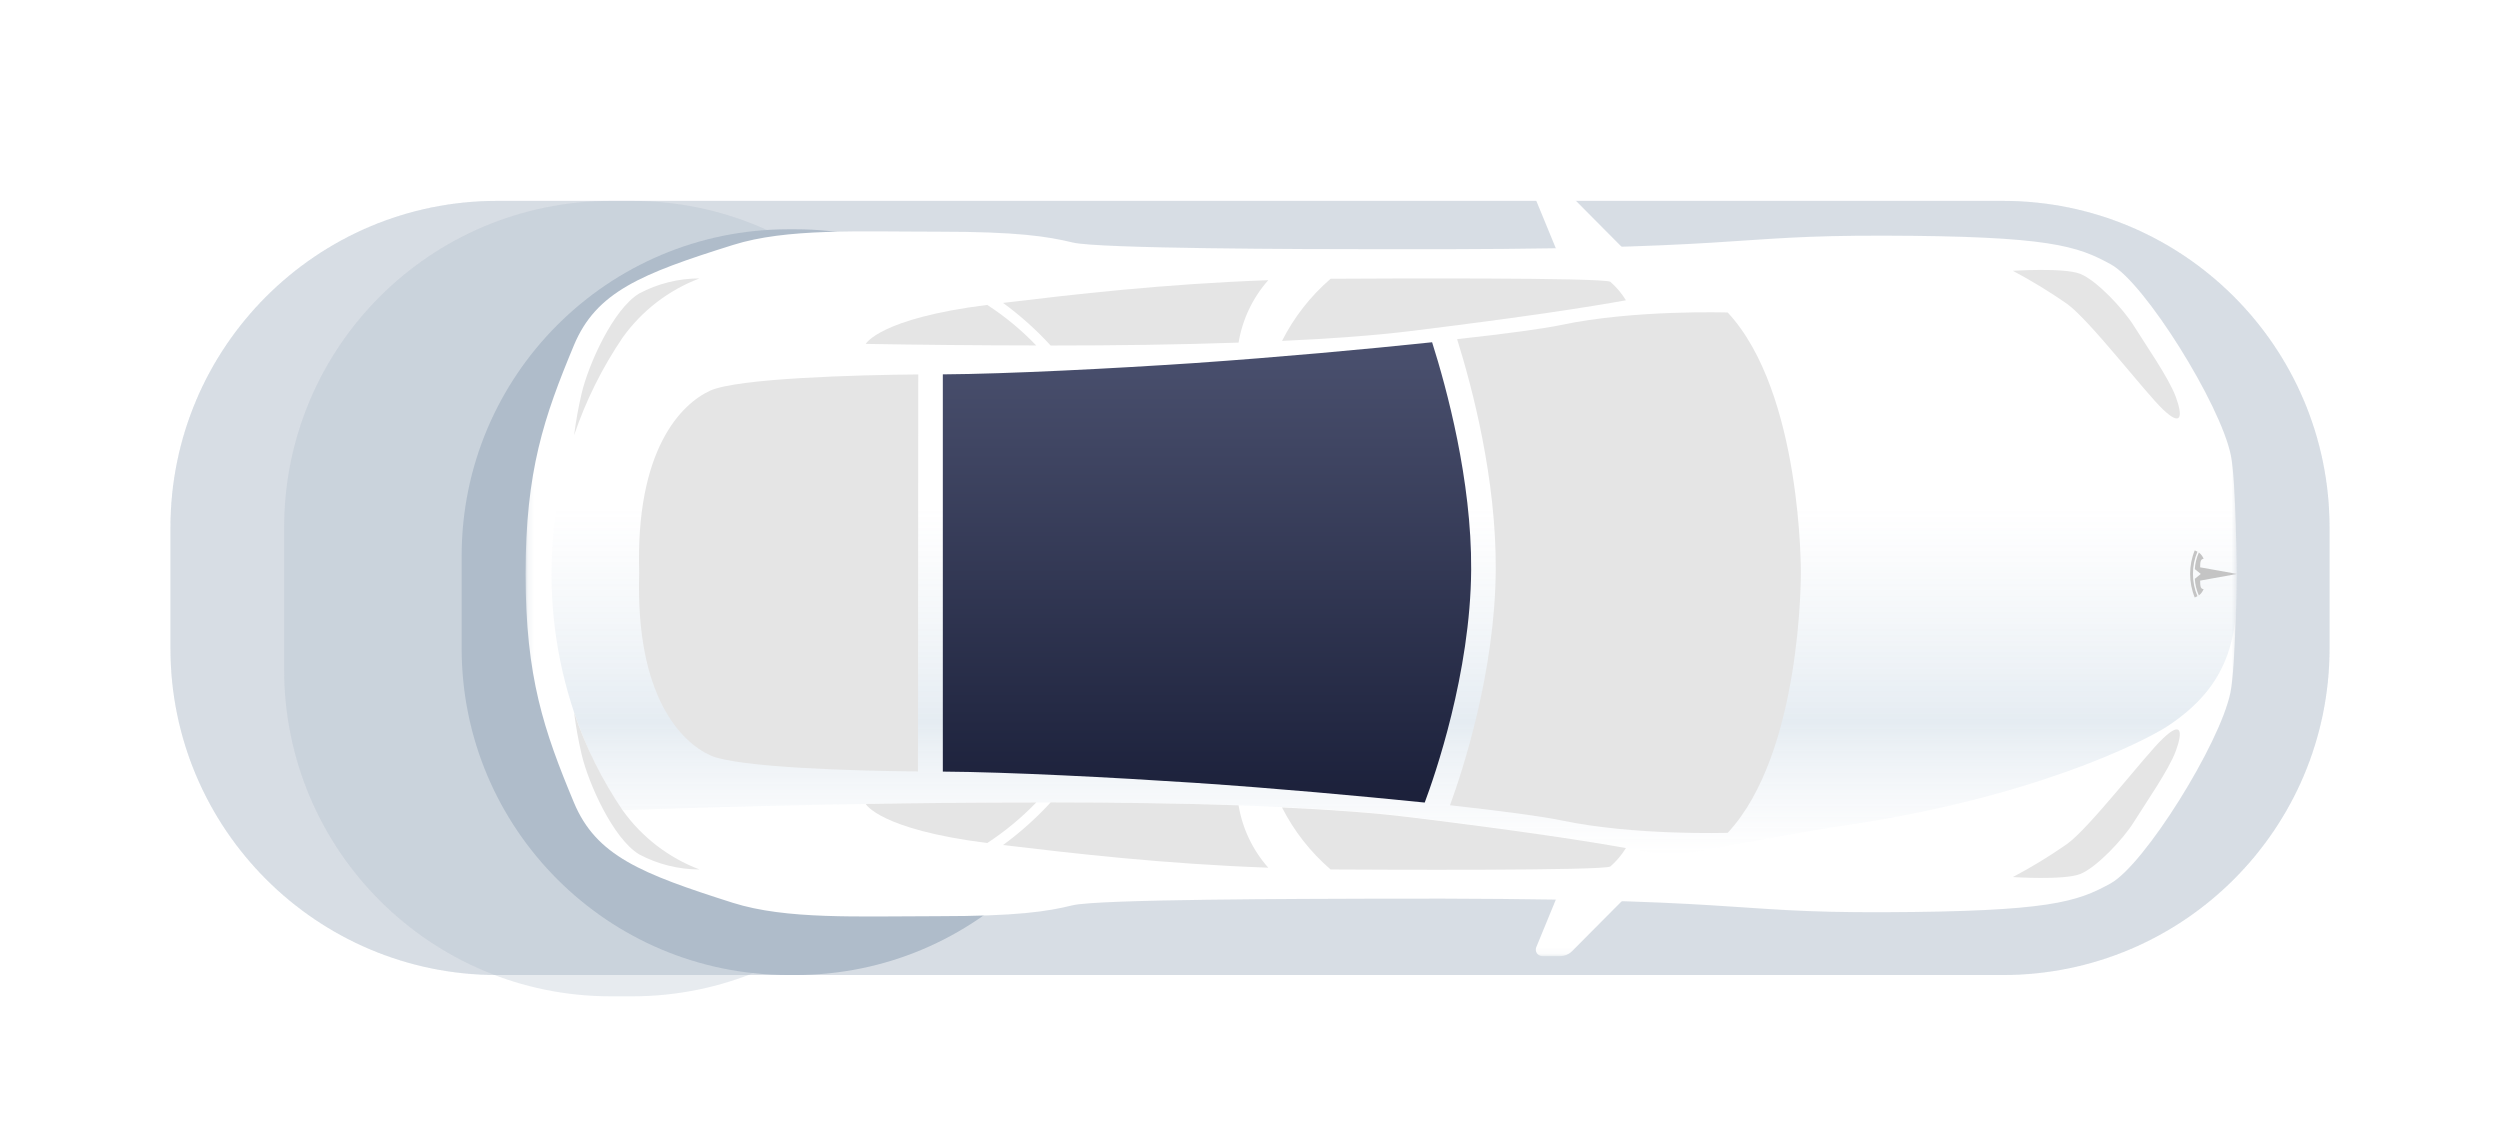 <svg width="405" height="182" viewBox="0 0 405 182" fill="none" xmlns="http://www.w3.org/2000/svg">
<mask id="mask0_2_202" style="mask-type:luminance" maskUnits="userSpaceOnUse" x="0" y="0" width="405" height="182">
<path d="M405 0H0V181.79H405V0Z" fill="white"/>
</mask>
<g mask="url(#mask0_2_202)">
<g opacity="0.3" filter="url(#filter0_f_2_202)">
<g filter="url(#filter1_d_2_202)">
<path d="M324.46 28.542H80.54C51.309 28.542 27.614 52.237 27.614 81.468V101.027C27.614 130.258 51.309 153.954 80.54 153.954H324.46C353.69 153.954 377.386 130.258 377.386 101.027V81.468C377.386 52.237 353.69 28.542 324.46 28.542Z" fill="#AFBCCA"/>
</g>
</g>
<g opacity="0.3" filter="url(#filter2_f_2_202)">
<g filter="url(#filter3_d_2_202)">
<path d="M324.46 28.542H80.54C51.309 28.542 27.614 52.237 27.614 81.468V101.027C27.614 130.258 51.309 153.954 80.54 153.954H324.46C353.69 153.954 377.386 130.258 377.386 101.027V81.468C377.386 52.237 353.69 28.542 324.46 28.542Z" fill="#AFBCCA"/>
</g>
</g>
<g opacity="0.3" filter="url(#filter4_f_2_202)">
<g filter="url(#filter5_d_2_202)">
<path d="M102.401 28.542H98.949C69.719 28.542 46.023 52.237 46.023 81.468V104.479C46.023 133.71 69.719 157.406 98.949 157.406H102.401C131.631 157.406 155.327 133.71 155.327 104.479V81.468C155.327 52.237 131.631 28.542 102.401 28.542Z" fill="#AFBCCA"/>
</g>
</g>
<g filter="url(#filter6_f_2_202)">
<g filter="url(#filter7_d_2_202)">
<path d="M128.864 33.144H127.713C98.483 33.144 74.787 56.84 74.787 86.07V101.028C74.787 130.258 98.483 153.954 127.713 153.954H128.864C158.094 153.954 181.79 130.258 181.79 101.028V86.07C181.79 56.84 158.094 33.144 128.864 33.144Z" fill="#AFBCCA"/>
</g>
</g>
<mask id="mask1_2_202" style="mask-type:luminance" maskUnits="userSpaceOnUse" x="85" y="31" width="278" height="124">
<path d="M362.429 31.065H85.142V154.89H362.429V31.065Z" fill="white"/>
</mask>
<g mask="url(#mask1_2_202)">
<path d="M361.394 73.74C359.679 65.41 347.46 45.862 341.995 42.847C336.53 39.833 332.008 38.245 305.361 38.176C278.714 38.107 284.524 40.546 223.383 40.373C211.29 40.373 177.97 40.293 173.805 39.292C169.64 38.291 164.83 37.532 151.944 37.532C139.058 37.532 127.425 36.956 118.75 39.683C103.827 44.354 96.579 47.3 92.977 55.929C88.122 67.573 85.142 76.294 85.142 92.977C85.142 109.661 88.122 118.382 92.977 130.014C96.579 138.632 103.827 141.52 118.704 146.249C127.379 148.999 138.966 148.423 151.875 148.423C164.784 148.423 169.617 147.675 173.736 146.663C177.855 145.65 211.221 145.627 223.314 145.581C284.455 145.409 278.633 147.883 305.292 147.779C331.95 147.675 336.472 146.122 341.926 143.108C347.38 140.093 359.61 120.545 361.324 112.215C362.187 108.038 362.337 92.977 362.337 92.977C362.337 92.977 362.256 77.916 361.394 73.74Z" fill="white"/>
<path d="M351.084 68.286C347.265 65.766 328.959 56.458 297.307 52.006C293.97 51.534 270.153 47.162 270.153 47.162C270.153 47.162 264.976 49.095 228.342 53.628C191.708 58.161 100.847 54.698 100.847 54.698C100.847 54.698 89.342 69.655 89.342 92.977C89.342 116.299 100.847 131.257 100.847 131.257C100.847 131.257 191.742 127.805 228.342 132.327C264.941 136.849 270.153 138.793 270.153 138.793C270.153 138.793 293.97 134.421 297.307 133.949C328.959 129.496 347.265 120.142 351.084 117.68C361.071 111.122 362.659 103.31 362.406 92.977C362.659 82.645 361.071 74.787 351.084 68.286Z" fill="url(#paint0_linear_2_202)"/>
<path d="M253.482 43.722L248.879 32.527C248.812 32.37 248.784 32.198 248.798 32.028C248.81 31.858 248.866 31.693 248.958 31.549C249.05 31.405 249.176 31.285 249.325 31.201C249.473 31.117 249.64 31.07 249.811 31.065H252.722C253.078 31.065 253.429 31.135 253.757 31.271C254.085 31.408 254.381 31.608 254.632 31.859L266.414 43.722H253.482Z" fill="white"/>
<path d="M159.929 49.394C142.475 51.592 140.254 55.711 140.254 55.711C148.895 55.86 158.318 55.952 167.868 55.964C165.485 53.474 162.82 51.269 159.929 49.394Z" fill="#E5E5E5"/>
<path d="M205.457 45.39C188.348 46.011 173.989 47.691 162.495 49.072C165.288 51.111 167.87 53.423 170.204 55.975C180.559 55.975 191.029 55.837 200.648 55.503C201.269 51.748 202.936 48.243 205.457 45.39Z" fill="#E5E5E5"/>
<path d="M260.88 45.655C259.856 44.941 223.187 45.114 215.559 45.16C212.303 47.969 209.629 51.389 207.689 55.227C215.536 54.871 222.646 54.353 228.342 53.651C247.108 51.35 257.612 49.693 263.4 48.646C262.718 47.526 261.868 46.517 260.88 45.655Z" fill="#E5E5E5"/>
<path d="M159.929 136.572C142.475 134.363 140.254 130.244 140.254 130.244C148.895 130.095 158.318 130.003 167.868 130.003C165.478 132.486 162.815 134.689 159.929 136.572Z" fill="#E5E5E5"/>
<path d="M205.457 140.565C188.348 139.944 173.989 138.264 162.495 136.895C165.284 134.851 167.866 132.539 170.204 129.991C180.559 129.991 191.029 130.141 200.648 130.463C201.269 134.216 202.935 137.717 205.457 140.565Z" fill="#E5E5E5"/>
<path d="M260.88 140.369C259.856 141.071 223.187 140.899 215.559 140.853C212.303 138.052 209.629 134.639 207.689 130.808C215.536 131.165 222.646 131.683 228.342 132.384C247.108 134.686 257.612 136.342 263.4 137.389C262.714 138.504 261.865 139.509 260.88 140.369Z" fill="#E5E5E5"/>
<path d="M326.083 43.871C326.083 43.871 334.332 43.33 336.967 44.354C339.602 45.378 343.974 50.015 345.7 52.811C347.426 55.607 351.361 61.222 352.488 64.317C353.616 67.412 353.455 69.218 350.44 66.365C347.426 63.511 338.589 51.925 334.873 49.233C332.053 47.271 329.118 45.48 326.083 43.871Z" fill="#E5E5E5"/>
<path d="M113.319 45.102C109.913 45.106 106.559 45.944 103.551 47.541C99.329 50.084 95.325 59.047 94.22 63.753C93.7 65.986 93.293 68.244 93.001 70.518C94.898 64.916 97.541 59.595 100.859 54.698C103.974 50.339 108.31 47 113.319 45.102Z" fill="#E5E5E5"/>
<path d="M253.482 142.245L248.879 153.44C248.813 153.599 248.787 153.772 248.803 153.944C248.821 154.115 248.879 154.28 248.975 154.424C249.07 154.566 249.2 154.685 249.352 154.765C249.504 154.847 249.673 154.889 249.846 154.889H252.757C253.111 154.889 253.463 154.819 253.791 154.684C254.119 154.547 254.416 154.348 254.667 154.096L266.449 142.245H253.482Z" fill="white"/>
<path d="M326.083 142.084C326.083 142.084 334.332 142.624 336.967 141.6C339.602 140.576 343.974 135.94 345.7 133.144C347.426 130.348 351.361 124.733 352.488 121.638C353.616 118.543 353.455 116.737 350.44 119.59C347.426 122.443 338.589 134.03 334.873 136.722C332.056 138.688 329.12 140.48 326.083 142.084Z" fill="#E5E5E5"/>
<path d="M113.319 140.853C109.913 140.849 106.559 140.012 103.551 138.413C99.329 135.871 95.325 126.908 94.22 122.202C93.7 119.969 93.293 117.711 93.001 115.437C94.898 121.039 97.541 126.36 100.859 131.257C103.974 135.615 108.31 138.954 113.319 140.853Z" fill="#E5E5E5"/>
<path d="M362.429 92.978L356.423 91.907C356.423 90.895 356.527 90.573 356.987 90.527C356.828 90.122 356.561 89.768 356.216 89.503C355.834 90.352 355.612 91.265 355.56 92.195L356.527 92.978L355.56 93.771C355.613 94.701 355.835 95.614 356.216 96.464C356.563 96.196 356.829 95.837 356.987 95.428C356.527 95.428 356.423 95.06 356.423 94.059L362.429 92.978Z" fill="#C4C4C4"/>
<path d="M355.261 92.977C355.253 91.74 355.499 90.514 355.986 89.376C355.847 89.291 355.7 89.218 355.549 89.157C354.551 91.606 354.551 94.348 355.549 96.797L355.986 96.579C355.498 95.441 355.252 94.215 355.261 92.977Z" fill="#C4C4C4"/>
<path d="M232.001 55.446C221.082 56.596 207.378 57.851 193.514 58.817C180.432 59.691 163.381 60.578 152.738 60.647V124.998C163.415 125.067 180.432 125.953 193.514 126.816C206.872 127.713 220.092 128.933 230.804 130.014C232.403 125.746 238.225 109.062 238.329 92.287C238.421 77.802 234.348 62.844 232.001 55.446Z" fill="url(#paint1_linear_2_202)"/>
<path d="M279.887 50.625C279.887 50.625 264.769 50.142 252.941 52.639C250.111 53.237 244.047 54.065 236.051 54.94C238.513 62.786 242.402 77.548 242.31 92.299C242.206 108.844 236.96 124.814 234.9 130.451C243.46 131.395 249.972 132.281 252.941 132.902C264.769 135.399 279.887 134.916 279.887 134.916C291.957 121.983 291.738 92.759 291.738 92.759C291.738 92.759 291.957 63.592 279.887 50.625Z" fill="#E5E5E5"/>
<path d="M148.757 60.658C138.736 60.739 119.487 61.279 115.057 63.281C110.363 65.433 102.93 72.808 103.551 92.816C102.93 112.825 110.363 120.211 115.057 122.363C119.44 124.353 138.69 124.894 148.711 124.975L148.757 60.658Z" fill="#E5E5E5"/>
</g>
</g>
<defs>
<filter id="filter0_f_2_202" x="3.614" y="4.542" width="397.773" height="173.412" filterUnits="userSpaceOnUse" color-interpolation-filters="sRGB">
<feFlood flood-opacity="0" result="BackgroundImageFix"/>
<feBlend mode="normal" in="SourceGraphic" in2="BackgroundImageFix" result="shape"/>
<feGaussianBlur stdDeviation="12" result="effect1_foregroundBlur_2_202"/>
</filter>
<filter id="filter1_d_2_202" x="23.614" y="28.542" width="357.773" height="133.412" filterUnits="userSpaceOnUse" color-interpolation-filters="sRGB">
<feFlood flood-opacity="0" result="BackgroundImageFix"/>
<feColorMatrix in="SourceAlpha" type="matrix" values="0 0 0 0 0 0 0 0 0 0 0 0 0 0 0 0 0 0 127 0" result="hardAlpha"/>
<feOffset dy="4"/>
<feGaussianBlur stdDeviation="2"/>
<feComposite in2="hardAlpha" operator="out"/>
<feColorMatrix type="matrix" values="0 0 0 0 0 0 0 0 0 0 0 0 0 0 0 0 0 0 0.25 0"/>
<feBlend mode="normal" in2="BackgroundImageFix" result="effect1_dropShadow_2_202"/>
<feBlend mode="normal" in="SourceGraphic" in2="effect1_dropShadow_2_202" result="shape"/>
</filter>
<filter id="filter2_f_2_202" x="3.614" y="4.542" width="397.773" height="173.412" filterUnits="userSpaceOnUse" color-interpolation-filters="sRGB">
<feFlood flood-opacity="0" result="BackgroundImageFix"/>
<feBlend mode="normal" in="SourceGraphic" in2="BackgroundImageFix" result="shape"/>
<feGaussianBlur stdDeviation="12" result="effect1_foregroundBlur_2_202"/>
</filter>
<filter id="filter3_d_2_202" x="23.614" y="28.542" width="357.773" height="133.412" filterUnits="userSpaceOnUse" color-interpolation-filters="sRGB">
<feFlood flood-opacity="0" result="BackgroundImageFix"/>
<feColorMatrix in="SourceAlpha" type="matrix" values="0 0 0 0 0 0 0 0 0 0 0 0 0 0 0 0 0 0 127 0" result="hardAlpha"/>
<feOffset dy="4"/>
<feGaussianBlur stdDeviation="2"/>
<feComposite in2="hardAlpha" operator="out"/>
<feColorMatrix type="matrix" values="0 0 0 0 0 0 0 0 0 0 0 0 0 0 0 0 0 0 0.25 0"/>
<feBlend mode="normal" in2="BackgroundImageFix" result="effect1_dropShadow_2_202"/>
<feBlend mode="normal" in="SourceGraphic" in2="effect1_dropShadow_2_202" result="shape"/>
</filter>
<filter id="filter4_f_2_202" x="27.023" y="9.542" width="147.304" height="166.864" filterUnits="userSpaceOnUse" color-interpolation-filters="sRGB">
<feFlood flood-opacity="0" result="BackgroundImageFix"/>
<feBlend mode="normal" in="SourceGraphic" in2="BackgroundImageFix" result="shape"/>
<feGaussianBlur stdDeviation="9.5" result="effect1_foregroundBlur_2_202"/>
</filter>
<filter id="filter5_d_2_202" x="42.023" y="28.542" width="117.304" height="136.864" filterUnits="userSpaceOnUse" color-interpolation-filters="sRGB">
<feFlood flood-opacity="0" result="BackgroundImageFix"/>
<feColorMatrix in="SourceAlpha" type="matrix" values="0 0 0 0 0 0 0 0 0 0 0 0 0 0 0 0 0 0 127 0" result="hardAlpha"/>
<feOffset dy="4"/>
<feGaussianBlur stdDeviation="2"/>
<feComposite in2="hardAlpha" operator="out"/>
<feColorMatrix type="matrix" values="0 0 0 0 0 0 0 0 0 0 0 0 0 0 0 0 0 0 0.25 0"/>
<feBlend mode="normal" in2="BackgroundImageFix" result="effect1_dropShadow_2_202"/>
<feBlend mode="normal" in="SourceGraphic" in2="effect1_dropShadow_2_202" result="shape"/>
</filter>
<filter id="filter6_f_2_202" x="55.787" y="14.144" width="145.003" height="158.81" filterUnits="userSpaceOnUse" color-interpolation-filters="sRGB">
<feFlood flood-opacity="0" result="BackgroundImageFix"/>
<feBlend mode="normal" in="SourceGraphic" in2="BackgroundImageFix" result="shape"/>
<feGaussianBlur stdDeviation="9.5" result="effect1_foregroundBlur_2_202"/>
</filter>
<filter id="filter7_d_2_202" x="70.787" y="33.144" width="115.003" height="128.81" filterUnits="userSpaceOnUse" color-interpolation-filters="sRGB">
<feFlood flood-opacity="0" result="BackgroundImageFix"/>
<feColorMatrix in="SourceAlpha" type="matrix" values="0 0 0 0 0 0 0 0 0 0 0 0 0 0 0 0 0 0 127 0" result="hardAlpha"/>
<feOffset dy="4"/>
<feGaussianBlur stdDeviation="2"/>
<feComposite in2="hardAlpha" operator="out"/>
<feColorMatrix type="matrix" values="0 0 0 0 0 0 0 0 0 0 0 0 0 0 0 0 0 0 0.25 0"/>
<feBlend mode="normal" in2="BackgroundImageFix" result="effect1_dropShadow_2_202"/>
<feBlend mode="normal" in="SourceGraphic" in2="effect1_dropShadow_2_202" result="shape"/>
</filter>
<linearGradient id="paint0_linear_2_202" x1="225.868" y1="149.125" x2="225.868" y2="74.499" gradientUnits="userSpaceOnUse">
<stop offset="0.14" stop-color="#EFF3F7" stop-opacity="0"/>
<stop offset="0.43" stop-color="#E5ECF2"/>
<stop offset="0.9" stop-color="#EFF3F7" stop-opacity="0"/>
</linearGradient>
<linearGradient id="paint1_linear_2_202" x1="195.58" y1="130.348" x2="195.58" y2="57.594" gradientUnits="userSpaceOnUse">
<stop stop-color="#1B203A"/>
<stop offset="1" stop-color="#494F6D"/>
</linearGradient>
</defs>
</svg>
